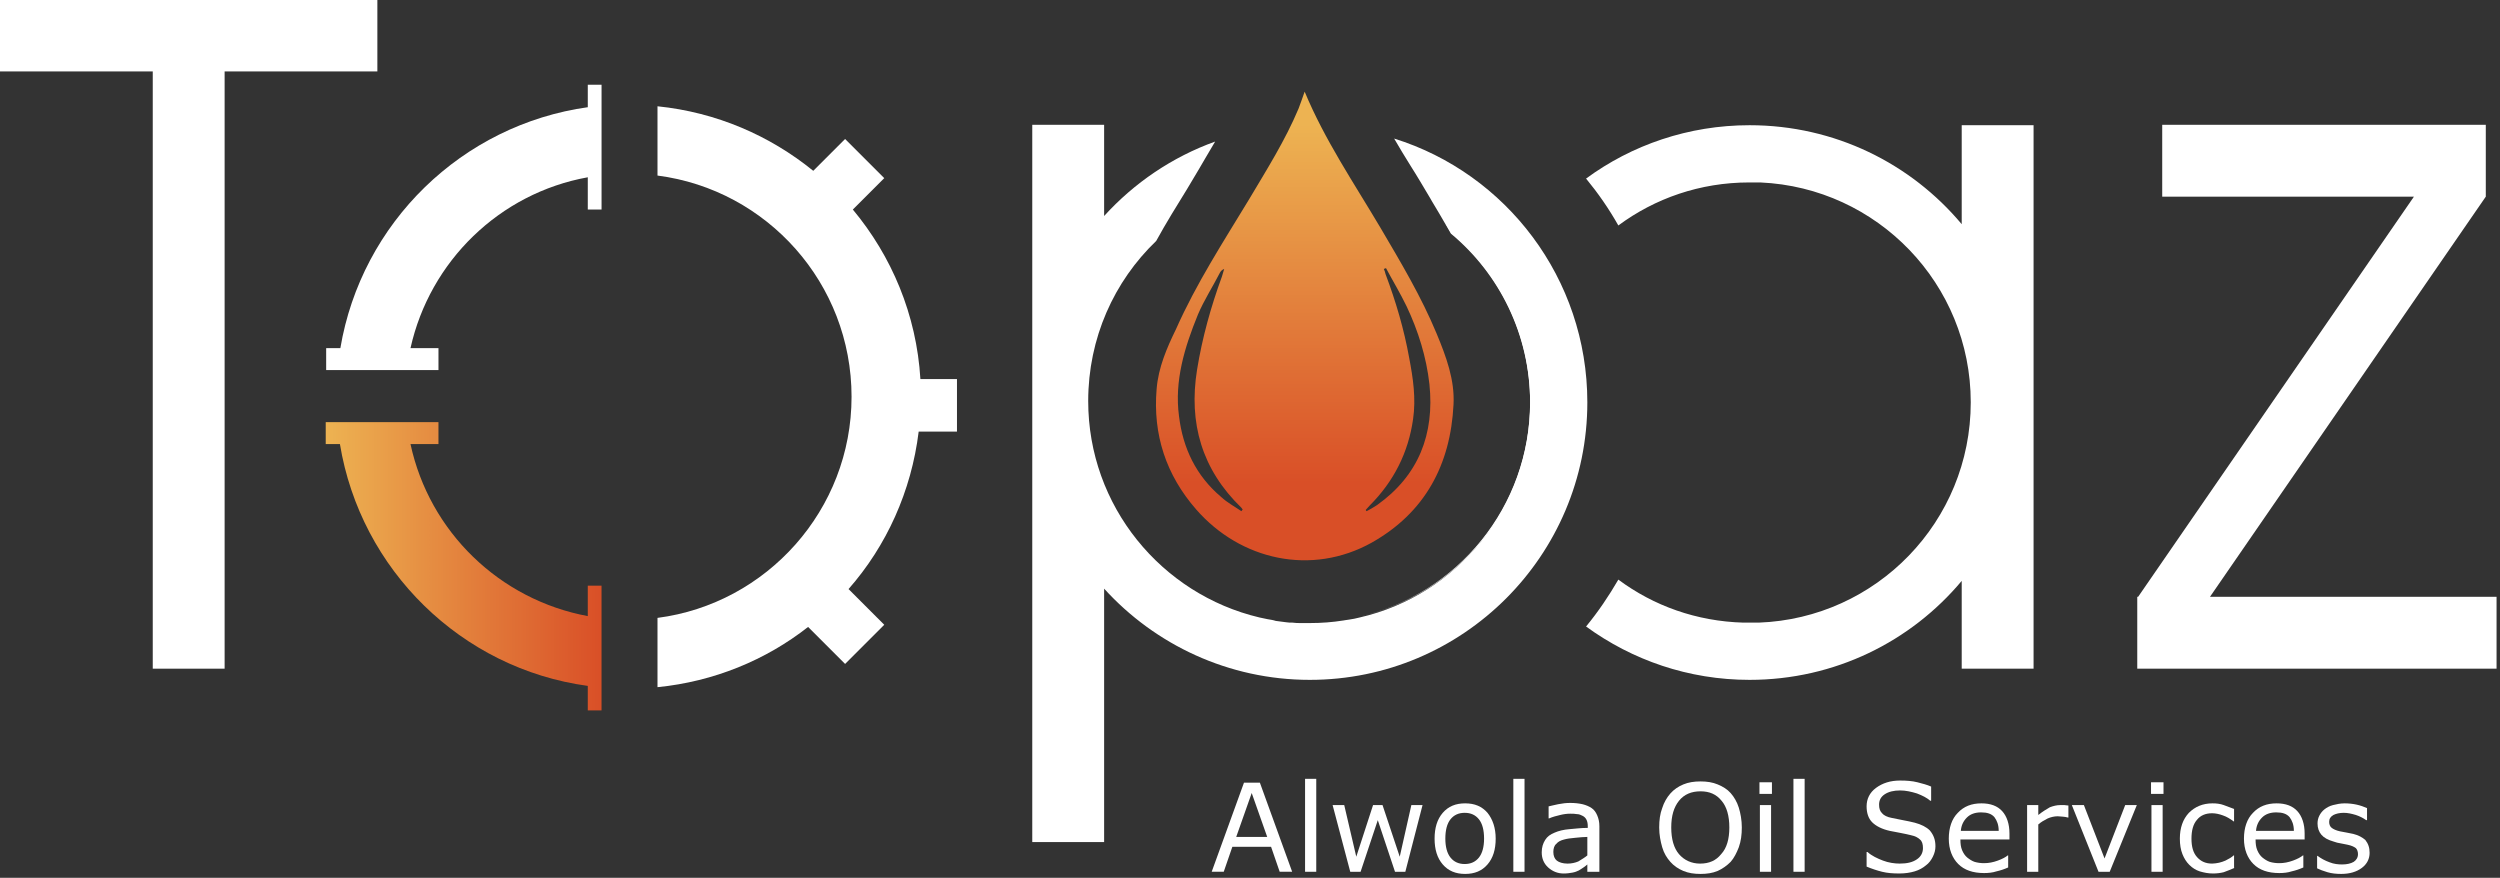 <svg xmlns="http://www.w3.org/2000/svg" width="581" height="204" viewBox="0 0 581 204" fill="none"><rect x="0" y="0" width="581" height="204" fill="#333333" stroke="none"/><path d="M472.602 29V155.4H455.902V135C444.102 149.1 426.402 158 406.602 158C392.402 158 379.302 153.4 368.602 145.6C371.402 142.2 373.902 138.5 376.102 134.7C384.302 140.8 394.302 144.4 405.202 144.7C405.702 144.7 406.302 144.7 406.802 144.7C407.402 144.7 408.102 144.7 408.702 144.7C436.102 143.7 458.002 121.2 458.002 93.5C458.002 66 436.302 43.6 409.102 42.4C408.802 42.4 408.502 42.4 408.202 42.4H407.802C407.402 42.4 406.902 42.4 406.502 42.4C395.102 42.4 384.602 46.1 376.102 52.4C373.902 48.5 371.402 44.9 368.602 41.5C379.202 33.7 392.402 29.1 406.602 29.1C426.402 29.1 444.102 38 455.902 52.1V29.1H472.602V29Z" fill="white"></path><path d="M513.599 138.7L577.699 45.7V29H502.499V45.7H560.999L496.899 138.7H496.699V155.4H580.199V138.7H513.599Z" fill="white"></path><path d="M87.7 0H0V16.6H35.5V155.4H52.2V16.6H87.7V0Z" fill="white"></path><path d="M198.201 48.699L205.501 41.399L196.401 32.299L189.001 39.699C178.901 31.499 166.501 26.099 152.801 24.699V40.799C178.301 44.099 197.901 65.899 197.901 92.199C197.901 118.499 178.201 140.299 152.801 143.599V159.699C165.901 158.399 178.001 153.399 187.801 145.699L196.401 154.299L205.501 145.199L197.201 136.899C206.001 126.899 211.801 114.199 213.501 100.299H222.401V88.099H213.901C213.001 73.099 207.201 59.499 198.201 48.699Z" fill="white"></path><path d="M136.701 24.899C107.301 28.999 84.001 51.799 79.101 80.899H75.801V85.999H78.501H94.601H101.901V80.899H95.401C99.901 60.699 116.101 44.899 136.601 41.199V48.699H139.801V19.699H136.601V24.899H136.701Z" fill="white"></path><path d="M136.699 143.202C116.099 139.402 99.799 123.602 95.399 103.202H101.899V98.102H94.499H78.399H75.699V103.202H78.999C83.799 132.402 107.199 155.402 136.599 159.402V165.102H139.799V136.102H136.599V143.202H136.699Z" fill="url(#paint0_linear_1268_2065)"></path><path d="M368.898 93.5C368.898 129.1 339.998 158 304.398 158C285.498 158 268.398 149.8 256.598 136.8V195.7H239.898V29H256.598V50.2C263.598 42.5 272.398 36.5 282.398 32.9C281.598 34.2 280.898 35.5 280.098 36.8L278.698 39.2C277.798 40.8 276.798 42.3 275.898 43.9C273.498 47.8 270.998 51.8 268.698 56C258.898 65.4 252.898 78.6 252.898 93.2C252.898 117.6 269.898 138.1 292.698 143.5C293.298 143.6 293.998 143.8 294.598 143.9C295.198 144 295.898 144.1 296.498 144.3C297.298 144.4 297.998 144.5 298.798 144.6C299.298 144.7 299.898 144.7 300.398 144.7C300.998 144.8 301.698 144.8 302.298 144.8H302.398C302.998 144.8 303.698 144.8 304.398 144.8C307.098 144.8 309.698 144.6 312.198 144.2C312.598 144.1 312.998 144.1 313.498 144C314.298 143.9 315.198 143.7 315.998 143.5C338.698 138.3 355.598 117.9 355.598 93.6C355.598 77.8 348.398 63.6 337.198 54.3C336.798 53.7 336.498 53 336.098 52.4C334.998 50.5 333.898 48.6 332.798 46.8L332.398 46.1C330.898 43.6 329.398 41 327.798 38.5C326.498 36.4 325.198 34.3 323.998 32.2C349.998 40.3 368.898 64.7 368.898 93.5Z" fill="white"></path><path d="M268.8 90.401C267.9 101.001 271 110.401 278 118.401C288.3 130.201 304.8 133.901 318.8 126.101C331.2 119.101 337.1 108.001 337.8 94.001C338.1 88.301 336.1 82.901 333.9 77.601C330.3 68.901 325.5 60.901 320.8 52.901C314.7 42.601 307.9 32.601 303.2 21.301C302.7 22.701 302.3 23.901 301.8 25.201C298.7 32.601 294.4 39.401 290.3 46.301C284.3 56.201 278 65.901 273.3 76.501C271.2 80.801 269.2 85.401 268.8 90.401ZM318.3 117.501C323.9 111.901 327.3 105.201 328.4 97.401C329.1 92.601 328.4 87.901 327.5 83.201C326.3 76.501 324.4 70.101 322 63.701C321.9 63.301 321.8 62.901 321.6 62.501C321.8 62.401 322 62.401 322.1 62.301C323.7 65.301 325.4 68.101 326.9 71.201C329.6 76.901 331.5 83.001 332.2 89.301C333.4 100.901 329.7 110.501 320 117.401C319.2 117.901 318.4 118.401 317.6 118.801C317.5 118.701 317.4 118.601 317.4 118.501C317.7 118.201 318 117.801 318.3 117.501ZM278.4 73.101C279.8 69.801 281.8 66.701 283.5 63.401C283.7 63.001 284 62.701 284.5 62.501C284.3 63.101 284.2 63.601 284 64.201C281.4 71.301 279.4 78.501 278.2 85.901C276.2 98.301 279.3 109.101 288.5 118.001C288.6 118.101 288.7 118.301 288.8 118.401C288.7 118.501 288.6 118.701 288.5 118.801C286.9 117.701 285.2 116.801 283.8 115.501C278 110.601 274.9 104.201 274 96.701C272.9 88.501 275.3 80.701 278.4 73.101Z" fill="url(#paint1_linear_1268_2065)"></path><path d="M356.1 92.999C356.1 117.499 339 138.099 316 143.299C338.7 138.099 355.6 117.699 355.6 93.399C355.6 77.599 348.4 63.399 337.2 54.099C336.8 53.499 336.5 52.799 336.1 52.199C348.2 61.699 356.1 76.499 356.1 92.999Z" fill="white"></path><path d="M300.298 202.598H297.398L295.398 196.798H286.398L284.398 202.598H281.598L289.098 181.898H292.798L300.298 202.598ZM294.498 194.498L290.898 184.298L287.298 194.498H294.498Z" fill="white"></path><path d="M305.897 202.6H303.297V181H305.897V202.6Z" fill="white"></path><path d="M330.599 187.102L326.599 202.602H324.199L320.199 190.602L316.199 202.602H313.799L309.699 187.102H312.399L315.199 199.102L319.099 187.102H321.299L325.299 199.102L327.999 187.102H330.599Z" fill="white"></path><path d="M347.598 194.899C347.598 197.399 346.998 199.399 345.698 200.899C344.398 202.399 342.698 203.099 340.498 203.099C338.298 203.099 336.598 202.399 335.298 200.899C333.998 199.399 333.398 197.399 333.398 194.899C333.398 192.399 333.998 190.399 335.298 188.899C336.598 187.399 338.298 186.699 340.498 186.699C342.698 186.699 344.398 187.399 345.698 188.899C346.898 190.399 347.598 192.399 347.598 194.899ZM344.898 194.899C344.898 192.899 344.498 191.399 343.698 190.399C342.898 189.399 341.798 188.899 340.398 188.899C338.998 188.899 337.898 189.399 337.098 190.399C336.298 191.399 335.898 192.899 335.898 194.899C335.898 196.799 336.298 198.299 337.098 199.299C337.898 200.299 338.998 200.799 340.398 200.799C341.798 200.799 342.898 200.299 343.698 199.299C344.498 198.299 344.898 196.799 344.898 194.899Z" fill="white"></path><path d="M354.299 202.6H351.699V181H354.299V202.6Z" fill="white"></path><path d="M371.497 202.602H368.897V200.902C368.697 201.102 368.397 201.302 367.997 201.602C367.597 201.902 367.197 202.102 366.897 202.302C366.497 202.502 365.997 202.702 365.397 202.802C364.797 202.902 364.197 203.002 363.397 203.002C361.997 203.002 360.797 202.502 359.797 201.602C358.797 200.702 358.297 199.502 358.297 198.102C358.297 196.902 358.597 196.002 359.097 195.202C359.597 194.402 360.297 193.902 361.297 193.502C362.197 193.102 363.397 192.802 364.697 192.702C365.997 192.602 367.397 192.402 368.997 192.402V192.002C368.997 191.402 368.897 190.902 368.697 190.502C368.497 190.102 368.197 189.802 367.797 189.602C367.397 189.402 366.997 189.202 366.497 189.202C365.997 189.102 365.397 189.102 364.897 189.102C364.197 189.102 363.397 189.202 362.597 189.402C361.797 189.602 360.897 189.802 359.997 190.202H359.897V187.402C360.397 187.302 361.097 187.102 362.097 186.902C363.097 186.702 363.997 186.602 364.897 186.602C365.997 186.602 366.897 186.702 367.797 186.902C368.597 187.102 369.297 187.402 369.897 187.802C370.497 188.202 370.897 188.802 371.197 189.502C371.497 190.202 371.697 191.002 371.697 192.002V202.602H371.497ZM368.897 198.802V194.502C368.097 194.502 367.197 194.602 366.097 194.702C364.997 194.802 364.197 194.902 363.497 195.102C362.697 195.302 362.097 195.602 361.697 196.102C361.197 196.502 360.997 197.202 360.997 198.002C360.997 198.902 361.297 199.602 361.797 200.002C362.297 200.402 363.197 200.702 364.297 200.702C365.197 200.702 366.097 200.502 366.797 200.202C367.597 199.702 368.297 199.302 368.897 198.802Z" fill="white"></path><path d="M402.198 184.302C402.998 185.202 403.698 186.402 404.098 187.702C404.498 189.002 404.798 190.602 404.798 192.302C404.798 194.002 404.598 195.502 404.098 196.902C403.598 198.202 402.998 199.402 402.198 200.302C401.298 201.202 400.298 201.902 399.198 202.402C397.998 202.902 396.698 203.102 395.198 203.102C393.698 203.102 392.398 202.902 391.198 202.402C389.998 201.902 388.998 201.202 388.198 200.302C387.398 199.402 386.698 198.302 386.298 196.902C385.898 195.502 385.598 194.002 385.598 192.302C385.598 190.602 385.798 189.102 386.298 187.802C386.698 186.502 387.398 185.302 388.198 184.402C388.998 183.502 389.998 182.802 391.198 182.302C392.398 181.802 393.698 181.602 395.198 181.602C396.698 181.602 397.998 181.802 399.198 182.302C400.398 182.802 401.398 183.402 402.198 184.302ZM401.898 192.302C401.898 189.602 401.298 187.502 400.098 186.102C398.898 184.602 397.298 183.902 395.198 183.902C393.098 183.902 391.398 184.602 390.198 186.102C388.998 187.602 388.398 189.602 388.398 192.302C388.398 195.002 388.998 197.102 390.198 198.502C391.398 199.902 393.098 200.702 395.098 200.702C397.198 200.702 398.798 200.002 399.998 198.502C401.298 197.102 401.898 195.002 401.898 192.302Z" fill="white"></path><path d="M411.798 184.501H408.898V181.801H411.798V184.501ZM411.598 202.601H408.998V187.101H411.598V202.601Z" fill="white"></path><path d="M419.397 202.6H416.797V181H419.397V202.6Z" fill="white"></path><path d="M449.797 196.698C449.797 197.498 449.597 198.298 449.197 199.098C448.797 199.898 448.297 200.598 447.597 201.098C446.897 201.698 445.997 202.198 444.997 202.498C443.997 202.798 442.797 202.998 441.397 202.998C439.897 202.998 438.597 202.898 437.397 202.598C436.197 202.298 434.997 201.898 433.797 201.398V197.998H433.997C434.997 198.898 436.297 199.498 437.597 199.998C438.897 200.498 440.297 200.698 441.497 200.698C443.197 200.698 444.497 200.398 445.497 199.698C446.397 199.098 446.897 198.198 446.897 197.098C446.897 196.198 446.697 195.498 446.197 195.098C445.797 194.698 445.097 194.298 444.097 194.098C443.397 193.898 442.697 193.798 441.797 193.598C440.897 193.398 440.097 193.298 439.197 193.098C437.397 192.698 435.997 191.998 435.097 191.098C434.197 190.198 433.797 188.898 433.797 187.398C433.797 185.698 434.497 184.198 435.997 183.098C437.497 181.998 439.297 181.398 441.597 181.398C443.097 181.398 444.397 181.498 445.597 181.798C446.797 182.098 447.897 182.398 448.797 182.798V186.098H448.597C447.797 185.398 446.797 184.898 445.497 184.398C444.197 183.998 442.897 183.698 441.597 183.698C440.097 183.698 438.897 183.998 437.997 184.598C437.097 185.198 436.697 185.998 436.697 186.998C436.697 187.898 436.897 188.498 437.397 188.998C437.797 189.498 438.597 189.898 439.697 190.098C440.297 190.198 441.097 190.398 442.197 190.598C443.297 190.798 444.197 190.998 444.997 191.198C446.497 191.598 447.697 192.198 448.497 192.998C449.397 194.098 449.797 195.198 449.797 196.698Z" fill="white"></path><path d="M466.998 195.099H455.598C455.598 196.099 455.698 196.899 455.998 197.599C456.298 198.299 456.698 198.899 457.198 199.299C457.698 199.699 458.298 200.099 458.898 200.299C459.598 200.499 460.298 200.599 461.098 200.599C462.198 200.599 463.198 200.399 464.298 199.999C465.398 199.599 466.098 199.199 466.598 198.799H466.698V201.599C465.798 201.999 464.898 202.299 463.998 202.499C463.098 202.799 462.098 202.899 461.098 202.899C458.498 202.899 456.498 202.199 455.098 200.799C453.698 199.399 452.898 197.399 452.898 194.899C452.898 192.399 453.598 190.299 454.998 188.899C456.398 187.399 458.198 186.699 460.498 186.699C462.598 186.699 464.198 187.299 465.298 188.499C466.398 189.699 466.998 191.499 466.998 193.699V195.099ZM464.498 193.099C464.498 191.699 464.098 190.699 463.498 189.899C462.798 189.099 461.798 188.799 460.398 188.799C458.998 188.799 457.898 189.199 457.098 189.999C456.298 190.799 455.798 191.799 455.698 193.099H464.498Z" fill="white"></path><path d="M480.698 190.002H480.598C480.198 189.902 479.798 189.802 479.498 189.802C479.098 189.802 478.698 189.702 478.198 189.702C477.398 189.702 476.598 189.902 475.898 190.202C475.098 190.602 474.398 191.002 473.698 191.602V202.602H471.098V187.102H473.698V189.402C474.698 188.602 475.698 188.002 476.398 187.602C477.198 187.302 477.998 187.102 478.798 187.102C479.298 187.102 479.598 187.102 479.798 187.102C479.998 187.102 480.298 187.202 480.698 187.202V190.002Z" fill="white"></path><path d="M496.596 187.102L490.296 202.602H487.696L481.496 187.102H484.296L489.096 199.502L493.896 187.102H496.596Z" fill="white"></path><path d="M502.798 184.501H499.898V181.801H502.798V184.501ZM502.598 202.601H499.998V187.101H502.598V202.601Z" fill="white"></path><path d="M519.298 201.699C518.398 202.099 517.598 202.399 516.798 202.699C515.998 202.899 515.198 202.999 514.298 202.999C513.198 202.999 512.198 202.799 511.198 202.499C510.298 202.199 509.498 201.699 508.798 200.999C508.098 200.299 507.598 199.499 507.198 198.499C506.798 197.499 506.598 196.299 506.598 194.899C506.598 192.399 507.298 190.399 508.698 188.899C510.098 187.499 511.898 186.699 514.198 186.699C515.098 186.699 515.998 186.799 516.798 187.099C517.598 187.399 518.398 187.699 519.198 187.999V190.899H519.098C518.298 190.299 517.498 189.799 516.598 189.499C515.798 189.199 514.898 188.999 514.098 188.999C512.598 188.999 511.398 189.499 510.598 190.499C509.698 191.499 509.298 192.999 509.298 194.899C509.298 196.799 509.698 198.199 510.598 199.199C511.498 200.199 512.598 200.699 514.098 200.699C514.598 200.699 515.198 200.599 515.698 200.499C516.198 200.399 516.698 200.199 517.198 199.999C517.598 199.799 517.898 199.599 518.298 199.399C518.598 199.199 518.898 198.999 519.098 198.799H519.198V201.699H519.298Z" fill="white"></path><path d="M535.596 195.099H524.196C524.196 196.099 524.296 196.899 524.596 197.599C524.896 198.299 525.296 198.899 525.796 199.299C526.296 199.699 526.896 200.099 527.496 200.299C528.196 200.499 528.896 200.599 529.696 200.599C530.796 200.599 531.796 200.399 532.896 199.999C533.996 199.599 534.696 199.199 535.196 198.799H535.296V201.599C534.396 201.999 533.496 202.299 532.596 202.499C531.696 202.799 530.696 202.899 529.696 202.899C527.096 202.899 525.096 202.199 523.696 200.799C522.296 199.399 521.496 197.399 521.496 194.899C521.496 192.399 522.196 190.299 523.596 188.899C524.996 187.399 526.796 186.699 529.096 186.699C531.196 186.699 532.796 187.299 533.896 188.499C534.996 189.699 535.596 191.499 535.596 193.699V195.099ZM533.096 193.099C533.096 191.699 532.696 190.699 532.096 189.899C531.396 189.099 530.396 188.799 528.996 188.799C527.596 188.799 526.496 189.199 525.696 189.999C524.896 190.799 524.396 191.799 524.296 193.099H533.096Z" fill="white"></path><path d="M550.696 198.199C550.696 199.599 550.096 200.799 548.896 201.699C547.696 202.599 546.096 203.099 544.096 203.099C542.996 203.099 541.896 202.999 540.896 202.699C539.896 202.399 539.096 202.099 538.496 201.799V198.899H538.596C539.396 199.499 540.296 199.999 541.396 200.399C542.396 200.799 543.396 200.899 544.296 200.899C545.396 200.899 546.296 200.699 546.996 200.299C547.596 199.899 547.996 199.299 547.996 198.499C547.996 197.899 547.796 197.399 547.496 197.099C547.096 196.799 546.496 196.499 545.496 196.299C545.096 196.199 544.596 196.099 543.996 195.999C543.396 195.899 542.896 195.799 542.396 195.599C540.996 195.199 540.096 194.699 539.496 193.999C538.896 193.299 538.596 192.399 538.596 191.399C538.596 190.799 538.696 190.199 538.996 189.599C539.296 188.999 539.696 188.499 540.196 188.099C540.696 187.699 541.396 187.299 542.196 187.099C542.996 186.899 543.896 186.699 544.896 186.699C545.796 186.699 546.796 186.799 547.696 186.999C548.596 187.199 549.396 187.499 550.096 187.799V190.599H549.896C549.196 190.099 548.396 189.699 547.496 189.399C546.496 189.099 545.596 188.899 544.696 188.899C543.696 188.899 542.896 189.099 542.296 189.399C541.596 189.799 541.296 190.299 541.296 190.999C541.296 191.599 541.496 192.099 541.896 192.399C542.296 192.699 542.896 192.999 543.796 193.199C544.296 193.299 544.796 193.399 545.396 193.499C545.996 193.599 546.496 193.699 546.896 193.799C548.096 194.099 548.996 194.599 549.696 195.199C550.396 196.099 550.696 196.999 550.696 198.199Z" fill="white"></path><defs><linearGradient id="paint0_linear_1268_2065" x1="75.753" y1="131.655" x2="139.916" y2="131.655" gradientUnits="userSpaceOnUse"><stop stop-color="#EDB352"></stop><stop offset="1" stop-color="#D94F27"></stop></linearGradient><linearGradient id="paint1_linear_1268_2065" x1="303.241" y1="28.867" x2="303.241" y2="112.224" gradientUnits="userSpaceOnUse"><stop stop-color="#EDB352"></stop><stop offset="1" stop-color="#D94F27"></stop></linearGradient></defs></svg>